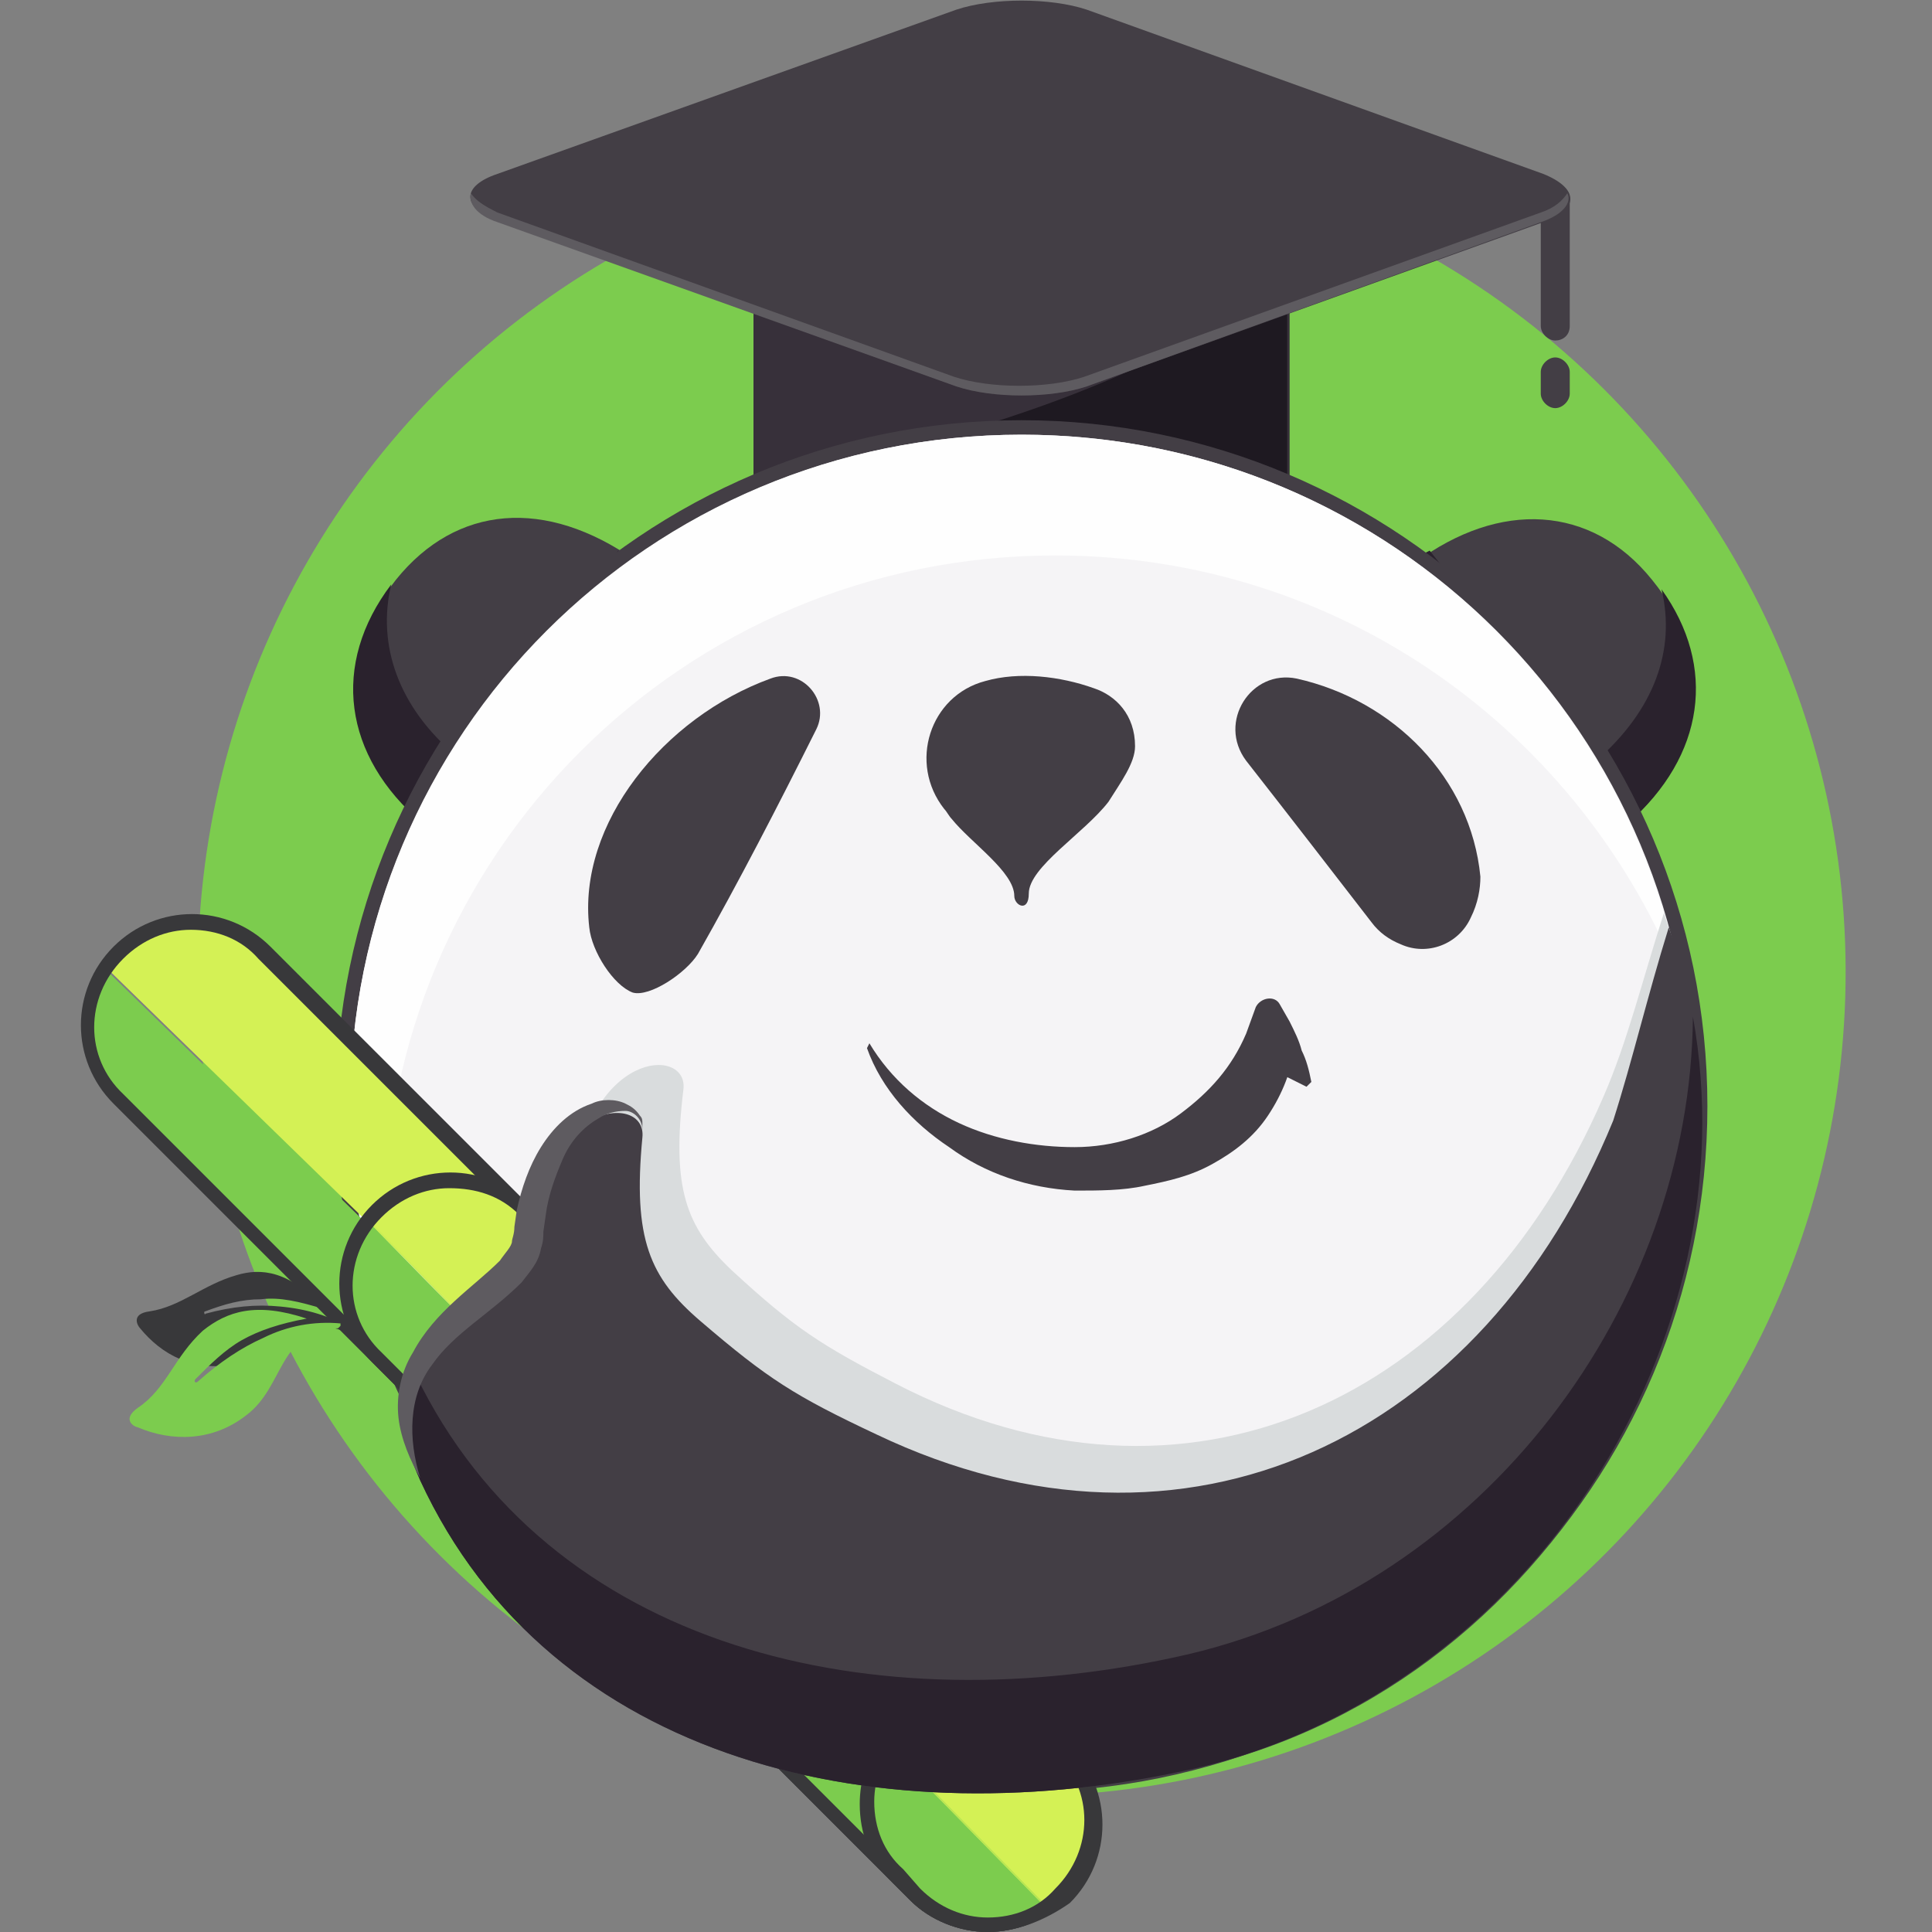 <?xml version="1.0" encoding="utf-8"?>
<!-- Generator: Adobe Illustrator 23.1.0, SVG Export Plug-In . SVG Version: 6.00 Build 0)  -->
<svg version="1.1" id="图层_1" xmlns="http://www.w3.org/2000/svg" xmlns:xlink="http://www.w3.org/1999/xlink" x="0px" y="0px"
	 viewBox="0 0 80 80" style="enable-background:new 0 0 80 80;" xml:space="preserve">
<rect x="0" y="0" width="80" height="80" fill="#808080" stroke="none"/>
<style type="text/css">
	.st0{fill:#7CCC4E;}
	.st1{fill:#433E45;}
	.st2{fill:#37303A;}
	.st3{fill:#1E1921;}
	.st4{fill:#2A222D;}
	.st5{fill:#5E5B60;}
	.st6{fill:#F5F4F6;}
	.st7{fill:#FEFEFE;}
	.st8{clip-path:url(#SVGID_2_);fill:#7CCC4E;}
	.st9{clip-path:url(#SVGID_2_);fill:#7DCC4E;}
	.st10{clip-path:url(#SVGID_2_);fill:#7ECD4E;}
	.st11{clip-path:url(#SVGID_2_);fill:#7FCD4E;}
	.st12{clip-path:url(#SVGID_2_);fill:#80CE4E;}
	.st13{clip-path:url(#SVGID_2_);fill:#81CE4E;}
	.st14{clip-path:url(#SVGID_2_);fill:#82CF4E;}
	.st15{clip-path:url(#SVGID_2_);fill:#83CF4F;}
	.st16{clip-path:url(#SVGID_2_);fill:#84CF4F;}
	.st17{clip-path:url(#SVGID_2_);fill:#85D04F;}
	.st18{clip-path:url(#SVGID_2_);fill:#86D04F;}
	.st19{clip-path:url(#SVGID_2_);fill:#87D14F;}
	.st20{clip-path:url(#SVGID_2_);fill:#88D14F;}
	.st21{clip-path:url(#SVGID_2_);fill:#89D24F;}
	.st22{clip-path:url(#SVGID_2_);fill:#8AD24F;}
	.st23{clip-path:url(#SVGID_2_);fill:#8BD24F;}
	.st24{clip-path:url(#SVGID_2_);fill:#8CD34F;}
	.st25{clip-path:url(#SVGID_2_);fill:#8DD34F;}
	.st26{clip-path:url(#SVGID_2_);fill:#8ED44F;}
	.st27{clip-path:url(#SVGID_2_);fill:#8FD450;}
	.st28{clip-path:url(#SVGID_2_);fill:#90D550;}
	.st29{clip-path:url(#SVGID_2_);fill:#91D550;}
	.st30{clip-path:url(#SVGID_2_);fill:#92D550;}
	.st31{clip-path:url(#SVGID_2_);fill:#93D650;}
	.st32{clip-path:url(#SVGID_2_);fill:#94D650;}
	.st33{clip-path:url(#SVGID_2_);fill:#95D750;}
	.st34{clip-path:url(#SVGID_2_);fill:#96D750;}
	.st35{clip-path:url(#SVGID_2_);fill:#97D750;}
	.st36{clip-path:url(#SVGID_2_);fill:#98D850;}
	.st37{clip-path:url(#SVGID_2_);fill:#99D850;}
	.st38{clip-path:url(#SVGID_2_);fill:#9AD950;}
	.st39{clip-path:url(#SVGID_2_);fill:#9BD950;}
	.st40{clip-path:url(#SVGID_2_);fill:#9CDA51;}
	.st41{clip-path:url(#SVGID_2_);fill:#9DDA51;}
	.st42{clip-path:url(#SVGID_2_);fill:#9EDA51;}
	.st43{clip-path:url(#SVGID_2_);fill:#9FDB51;}
	.st44{clip-path:url(#SVGID_2_);fill:#A0DB51;}
	.st45{clip-path:url(#SVGID_2_);fill:#A1DC51;}
	.st46{clip-path:url(#SVGID_2_);fill:#A2DC51;}
	.st47{clip-path:url(#SVGID_2_);fill:#A3DD51;}
	.st48{clip-path:url(#SVGID_2_);fill:#A4DD51;}
	.st49{clip-path:url(#SVGID_2_);fill:#A5DD51;}
	.st50{clip-path:url(#SVGID_2_);fill:#A6DE51;}
	.st51{clip-path:url(#SVGID_2_);fill:#A7DE51;}
	.st52{clip-path:url(#SVGID_2_);fill:#A9DF52;}
	.st53{clip-path:url(#SVGID_2_);fill:#AADF52;}
	.st54{clip-path:url(#SVGID_2_);fill:#ABE052;}
	.st55{clip-path:url(#SVGID_2_);fill:#ACE052;}
	.st56{clip-path:url(#SVGID_2_);fill:#ADE052;}
	.st57{clip-path:url(#SVGID_2_);fill:#AEE152;}
	.st58{clip-path:url(#SVGID_2_);fill:#AFE152;}
	.st59{clip-path:url(#SVGID_2_);fill:#B0E252;}
	.st60{clip-path:url(#SVGID_2_);fill:#B1E252;}
	.st61{clip-path:url(#SVGID_2_);fill:#B2E352;}
	.st62{clip-path:url(#SVGID_2_);fill:#B3E352;}
	.st63{clip-path:url(#SVGID_2_);fill:#B4E352;}
	.st64{clip-path:url(#SVGID_2_);fill:#B5E453;}
	.st65{clip-path:url(#SVGID_2_);fill:#B6E453;}
	.st66{clip-path:url(#SVGID_2_);fill:#B7E553;}
	.st67{clip-path:url(#SVGID_2_);fill:#B8E553;}
	.st68{clip-path:url(#SVGID_2_);fill:#B9E653;}
	.st69{clip-path:url(#SVGID_2_);fill:#BAE653;}
	.st70{clip-path:url(#SVGID_2_);fill:#BBE653;}
	.st71{clip-path:url(#SVGID_2_);fill:#BCE753;}
	.st72{clip-path:url(#SVGID_2_);fill:#BDE753;}
	.st73{clip-path:url(#SVGID_2_);fill:#BEE853;}
	.st74{clip-path:url(#SVGID_2_);fill:#BFE853;}
	.st75{clip-path:url(#SVGID_2_);fill:#C0E853;}
	.st76{clip-path:url(#SVGID_2_);fill:#C1E953;}
	.st77{clip-path:url(#SVGID_2_);fill:#C2E954;}
	.st78{clip-path:url(#SVGID_2_);fill:#C3EA54;}
	.st79{clip-path:url(#SVGID_2_);fill:#C4EA54;}
	.st80{clip-path:url(#SVGID_2_);fill:#C5EB54;}
	.st81{clip-path:url(#SVGID_2_);fill:#C6EB54;}
	.st82{clip-path:url(#SVGID_2_);fill:#C7EB54;}
	.st83{clip-path:url(#SVGID_2_);fill:#C8EC54;}
	.st84{clip-path:url(#SVGID_2_);fill:#C9EC54;}
	.st85{clip-path:url(#SVGID_2_);fill:#CAED54;}
	.st86{clip-path:url(#SVGID_2_);fill:#CBED54;}
	.st87{clip-path:url(#SVGID_2_);fill:#CCEE54;}
	.st88{clip-path:url(#SVGID_2_);fill:#CDEE54;}
	.st89{clip-path:url(#SVGID_2_);fill:#CEEE55;}
	.st90{clip-path:url(#SVGID_2_);fill:#CFEF55;}
	.st91{clip-path:url(#SVGID_2_);fill:#D0EF55;}
	.st92{clip-path:url(#SVGID_2_);fill:#D1F055;}
	.st93{clip-path:url(#SVGID_2_);fill:#D2F055;}
	.st94{clip-path:url(#SVGID_2_);fill:#D3F155;}
	.st95{clip-path:url(#SVGID_2_);fill:#D4F155;}
	.st96{fill:#38383A;}
	.st97{clip-path:url(#SVGID_4_);fill:#7CCC4E;}
	.st98{clip-path:url(#SVGID_4_);fill:#7DCC4E;}
	.st99{clip-path:url(#SVGID_4_);fill:#7ECD4E;}
	.st100{clip-path:url(#SVGID_4_);fill:#7FCD4E;}
	.st101{clip-path:url(#SVGID_4_);fill:#80CE4E;}
	.st102{clip-path:url(#SVGID_4_);fill:#81CE4E;}
	.st103{clip-path:url(#SVGID_4_);fill:#82CF4E;}
	.st104{clip-path:url(#SVGID_4_);fill:#83CF4F;}
	.st105{clip-path:url(#SVGID_4_);fill:#84CF4F;}
	.st106{clip-path:url(#SVGID_4_);fill:#85D04F;}
	.st107{clip-path:url(#SVGID_4_);fill:#86D04F;}
	.st108{clip-path:url(#SVGID_4_);fill:#87D14F;}
	.st109{clip-path:url(#SVGID_4_);fill:#88D14F;}
	.st110{clip-path:url(#SVGID_4_);fill:#89D24F;}
	.st111{clip-path:url(#SVGID_4_);fill:#8AD24F;}
	.st112{clip-path:url(#SVGID_4_);fill:#8BD24F;}
	.st113{clip-path:url(#SVGID_4_);fill:#8CD34F;}
	.st114{clip-path:url(#SVGID_4_);fill:#8DD34F;}
	.st115{clip-path:url(#SVGID_4_);fill:#8ED44F;}
	.st116{clip-path:url(#SVGID_4_);fill:#8FD450;}
	.st117{clip-path:url(#SVGID_4_);fill:#90D550;}
	.st118{clip-path:url(#SVGID_4_);fill:#91D550;}
	.st119{clip-path:url(#SVGID_4_);fill:#92D550;}
	.st120{clip-path:url(#SVGID_4_);fill:#93D650;}
	.st121{clip-path:url(#SVGID_4_);fill:#94D650;}
	.st122{clip-path:url(#SVGID_4_);fill:#95D750;}
	.st123{clip-path:url(#SVGID_4_);fill:#96D750;}
	.st124{clip-path:url(#SVGID_4_);fill:#97D750;}
	.st125{clip-path:url(#SVGID_4_);fill:#98D850;}
	.st126{clip-path:url(#SVGID_4_);fill:#99D850;}
	.st127{clip-path:url(#SVGID_4_);fill:#9AD950;}
	.st128{clip-path:url(#SVGID_4_);fill:#9BD950;}
	.st129{clip-path:url(#SVGID_4_);fill:#9CDA51;}
	.st130{clip-path:url(#SVGID_4_);fill:#9DDA51;}
	.st131{clip-path:url(#SVGID_4_);fill:#9EDA51;}
	.st132{clip-path:url(#SVGID_4_);fill:#9FDB51;}
	.st133{clip-path:url(#SVGID_4_);fill:#A0DB51;}
	.st134{clip-path:url(#SVGID_4_);fill:#A1DC51;}
	.st135{clip-path:url(#SVGID_4_);fill:#A2DC51;}
	.st136{clip-path:url(#SVGID_4_);fill:#A3DD51;}
	.st137{clip-path:url(#SVGID_4_);fill:#A4DD51;}
	.st138{clip-path:url(#SVGID_4_);fill:#A5DD51;}
	.st139{clip-path:url(#SVGID_4_);fill:#A6DE51;}
	.st140{clip-path:url(#SVGID_4_);fill:#A7DE51;}
	.st141{clip-path:url(#SVGID_4_);fill:#A9DF52;}
	.st142{clip-path:url(#SVGID_4_);fill:#AADF52;}
	.st143{clip-path:url(#SVGID_4_);fill:#ABE052;}
	.st144{clip-path:url(#SVGID_4_);fill:#ACE052;}
	.st145{clip-path:url(#SVGID_4_);fill:#ADE052;}
	.st146{clip-path:url(#SVGID_4_);fill:#AEE152;}
	.st147{clip-path:url(#SVGID_4_);fill:#AFE152;}
	.st148{clip-path:url(#SVGID_4_);fill:#B0E252;}
	.st149{clip-path:url(#SVGID_4_);fill:#B1E252;}
	.st150{clip-path:url(#SVGID_4_);fill:#B2E352;}
	.st151{clip-path:url(#SVGID_4_);fill:#B3E352;}
	.st152{clip-path:url(#SVGID_4_);fill:#B4E352;}
	.st153{clip-path:url(#SVGID_4_);fill:#B5E453;}
	.st154{clip-path:url(#SVGID_4_);fill:#B6E453;}
	.st155{clip-path:url(#SVGID_4_);fill:#B7E553;}
	.st156{clip-path:url(#SVGID_4_);fill:#B8E553;}
	.st157{clip-path:url(#SVGID_4_);fill:#B9E653;}
	.st158{clip-path:url(#SVGID_4_);fill:#BAE653;}
	.st159{clip-path:url(#SVGID_4_);fill:#BBE653;}
	.st160{clip-path:url(#SVGID_4_);fill:#BCE753;}
	.st161{clip-path:url(#SVGID_4_);fill:#BDE753;}
	.st162{clip-path:url(#SVGID_4_);fill:#BEE853;}
	.st163{clip-path:url(#SVGID_4_);fill:#BFE853;}
	.st164{clip-path:url(#SVGID_4_);fill:#C0E853;}
	.st165{clip-path:url(#SVGID_4_);fill:#C1E953;}
	.st166{clip-path:url(#SVGID_4_);fill:#C2E954;}
	.st167{clip-path:url(#SVGID_4_);fill:#C3EA54;}
	.st168{clip-path:url(#SVGID_4_);fill:#C4EA54;}
	.st169{clip-path:url(#SVGID_4_);fill:#C5EB54;}
	.st170{clip-path:url(#SVGID_4_);fill:#C6EB54;}
	.st171{clip-path:url(#SVGID_4_);fill:#C7EB54;}
	.st172{clip-path:url(#SVGID_4_);fill:#C8EC54;}
	.st173{clip-path:url(#SVGID_4_);fill:#C9EC54;}
	.st174{clip-path:url(#SVGID_4_);fill:#CAED54;}
	.st175{clip-path:url(#SVGID_4_);fill:#CBED54;}
	.st176{clip-path:url(#SVGID_4_);fill:#CCEE54;}
	.st177{clip-path:url(#SVGID_4_);fill:#CDEE54;}
	.st178{clip-path:url(#SVGID_4_);fill:#CEEE55;}
	.st179{clip-path:url(#SVGID_4_);fill:#CFEF55;}
	.st180{clip-path:url(#SVGID_4_);fill:#D0EF55;}
	.st181{clip-path:url(#SVGID_4_);fill:#D1F055;}
	.st182{clip-path:url(#SVGID_4_);fill:#D2F055;}
	.st183{clip-path:url(#SVGID_4_);fill:#D3F155;}
	.st184{clip-path:url(#SVGID_4_);fill:#D4F155;}
	.st185{clip-path:url(#SVGID_6_);fill:#7CCC4E;}
	.st186{clip-path:url(#SVGID_6_);fill:#7DCC4E;}
	.st187{clip-path:url(#SVGID_6_);fill:#7ECD4E;}
	.st188{clip-path:url(#SVGID_6_);fill:#7FCD4E;}
	.st189{clip-path:url(#SVGID_6_);fill:#80CE4E;}
	.st190{clip-path:url(#SVGID_6_);fill:#81CE4E;}
	.st191{clip-path:url(#SVGID_6_);fill:#82CF4E;}
	.st192{clip-path:url(#SVGID_6_);fill:#83CF4F;}
	.st193{clip-path:url(#SVGID_6_);fill:#84CF4F;}
	.st194{clip-path:url(#SVGID_6_);fill:#85D04F;}
	.st195{clip-path:url(#SVGID_6_);fill:#86D04F;}
	.st196{clip-path:url(#SVGID_6_);fill:#87D14F;}
	.st197{clip-path:url(#SVGID_6_);fill:#88D14F;}
	.st198{clip-path:url(#SVGID_6_);fill:#89D24F;}
	.st199{clip-path:url(#SVGID_6_);fill:#8AD24F;}
	.st200{clip-path:url(#SVGID_6_);fill:#8BD24F;}
	.st201{clip-path:url(#SVGID_6_);fill:#8CD34F;}
	.st202{clip-path:url(#SVGID_6_);fill:#8DD34F;}
	.st203{clip-path:url(#SVGID_6_);fill:#8ED44F;}
	.st204{clip-path:url(#SVGID_6_);fill:#8FD450;}
	.st205{clip-path:url(#SVGID_6_);fill:#90D550;}
	.st206{clip-path:url(#SVGID_6_);fill:#91D550;}
	.st207{clip-path:url(#SVGID_6_);fill:#92D550;}
	.st208{clip-path:url(#SVGID_6_);fill:#93D650;}
	.st209{clip-path:url(#SVGID_6_);fill:#94D650;}
	.st210{clip-path:url(#SVGID_6_);fill:#95D750;}
	.st211{clip-path:url(#SVGID_6_);fill:#96D750;}
	.st212{clip-path:url(#SVGID_6_);fill:#97D750;}
	.st213{clip-path:url(#SVGID_6_);fill:#98D850;}
	.st214{clip-path:url(#SVGID_6_);fill:#99D850;}
	.st215{clip-path:url(#SVGID_6_);fill:#9AD950;}
	.st216{clip-path:url(#SVGID_6_);fill:#9BD950;}
	.st217{clip-path:url(#SVGID_6_);fill:#9CDA51;}
	.st218{clip-path:url(#SVGID_6_);fill:#9DDA51;}
	.st219{clip-path:url(#SVGID_6_);fill:#9EDA51;}
	.st220{clip-path:url(#SVGID_6_);fill:#9FDB51;}
	.st221{clip-path:url(#SVGID_6_);fill:#A0DB51;}
	.st222{clip-path:url(#SVGID_6_);fill:#A1DC51;}
	.st223{clip-path:url(#SVGID_6_);fill:#A2DC51;}
	.st224{clip-path:url(#SVGID_6_);fill:#A3DD51;}
	.st225{clip-path:url(#SVGID_6_);fill:#A4DD51;}
	.st226{clip-path:url(#SVGID_6_);fill:#A5DD51;}
	.st227{clip-path:url(#SVGID_6_);fill:#A6DE51;}
	.st228{clip-path:url(#SVGID_6_);fill:#A7DE51;}
	.st229{clip-path:url(#SVGID_6_);fill:#A9DF52;}
	.st230{clip-path:url(#SVGID_6_);fill:#AADF52;}
	.st231{clip-path:url(#SVGID_6_);fill:#ABE052;}
	.st232{clip-path:url(#SVGID_6_);fill:#ACE052;}
	.st233{clip-path:url(#SVGID_6_);fill:#ADE052;}
	.st234{clip-path:url(#SVGID_6_);fill:#AEE152;}
	.st235{clip-path:url(#SVGID_6_);fill:#AFE152;}
	.st236{clip-path:url(#SVGID_6_);fill:#B0E252;}
	.st237{clip-path:url(#SVGID_6_);fill:#B1E252;}
	.st238{clip-path:url(#SVGID_6_);fill:#B2E352;}
	.st239{clip-path:url(#SVGID_6_);fill:#B3E352;}
	.st240{clip-path:url(#SVGID_6_);fill:#B4E352;}
	.st241{clip-path:url(#SVGID_6_);fill:#B5E453;}
	.st242{clip-path:url(#SVGID_6_);fill:#B6E453;}
	.st243{clip-path:url(#SVGID_6_);fill:#B7E553;}
	.st244{clip-path:url(#SVGID_6_);fill:#B8E553;}
	.st245{clip-path:url(#SVGID_6_);fill:#B9E653;}
	.st246{clip-path:url(#SVGID_6_);fill:#BAE653;}
	.st247{clip-path:url(#SVGID_6_);fill:#BBE653;}
	.st248{clip-path:url(#SVGID_6_);fill:#BCE753;}
	.st249{clip-path:url(#SVGID_6_);fill:#BDE753;}
	.st250{clip-path:url(#SVGID_6_);fill:#BEE853;}
	.st251{clip-path:url(#SVGID_6_);fill:#BFE853;}
	.st252{clip-path:url(#SVGID_6_);fill:#C0E853;}
	.st253{clip-path:url(#SVGID_6_);fill:#C1E953;}
	.st254{clip-path:url(#SVGID_6_);fill:#C2E954;}
	.st255{clip-path:url(#SVGID_6_);fill:#C3EA54;}
	.st256{clip-path:url(#SVGID_6_);fill:#C4EA54;}
	.st257{clip-path:url(#SVGID_6_);fill:#C5EB54;}
	.st258{clip-path:url(#SVGID_6_);fill:#C6EB54;}
	.st259{clip-path:url(#SVGID_6_);fill:#C7EB54;}
	.st260{clip-path:url(#SVGID_6_);fill:#C8EC54;}
	.st261{clip-path:url(#SVGID_6_);fill:#C9EC54;}
	.st262{clip-path:url(#SVGID_6_);fill:#CAED54;}
	.st263{clip-path:url(#SVGID_6_);fill:#CBED54;}
	.st264{clip-path:url(#SVGID_6_);fill:#CCEE54;}
	.st265{clip-path:url(#SVGID_6_);fill:#CDEE54;}
	.st266{clip-path:url(#SVGID_6_);fill:#CEEE55;}
	.st267{clip-path:url(#SVGID_6_);fill:#CFEF55;}
	.st268{clip-path:url(#SVGID_6_);fill:#D0EF55;}
	.st269{clip-path:url(#SVGID_6_);fill:#D1F055;}
	.st270{clip-path:url(#SVGID_6_);fill:#D2F055;}
	.st271{clip-path:url(#SVGID_6_);fill:#D3F155;}
	.st272{clip-path:url(#SVGID_6_);fill:#D4F155;}
	.st273{fill:#D9DCDD;}
</style>
<g>
	<g>
		
			<ellipse transform="matrix(0.526 -0.851 0.851 0.526 -14.236 55.053)" class="st0" cx="42.3" cy="40.3" rx="34.1" ry="34.1"/>
	</g>
	<g>
		<path class="st1" d="M64.4,14.1L64.4,14.1c-0.3,0-0.6-0.3-0.6-0.6V8.2c0-0.3,0.3-0.6,0.6-0.6l0,0c0.3,0,0.6,0.3,0.6,0.6v5.3
			C65,13.9,64.7,14.1,64.4,14.1z"/>
	</g>
	<g>
		<path class="st1" d="M64.4,16.9L64.4,16.9c-0.3,0-0.6-0.3-0.6-0.6v-0.9c0-0.3,0.3-0.6,0.6-0.6l0,0c0.3,0,0.6,0.3,0.6,0.6v0.9
			C65,16.6,64.7,16.9,64.4,16.9z"/>
	</g>
	<g>
		<rect x="31.2" y="12.3" class="st2" width="22.2" height="11.2"/>
	</g>
	<g>
		<path class="st3" d="M36.4,18.8c-1.8,0.4-3.6,0.8-5.3,1v3.8h22.2V12.3h-1.1C48.8,14.8,43.1,17.2,36.4,18.8z"/>
	</g>
	<g>
		<path class="st1" d="M26.3,23.2c-2.9,3.6-5.8,7.3-8.7,10.9c-3.4-2.9-3.8-6.8-1.2-10.1C18.9,20.9,22.6,20.6,26.3,23.2z"/>
	</g>
	<g>
		<path class="st4" d="M18.9,31.3c-2.4-2-3.3-4.6-2.7-7.1c-2.5,3.3-2,7.1,1.3,9.9c2.9-3.6,5.8-7.3,8.7-10.9
			c-0.2-0.1-0.4-0.3-0.6-0.4C23.4,25.7,21.2,28.5,18.9,31.3z"/>
	</g>
	<g>
		<path class="st1" d="M67.3,34.2c-2.9-3.6-5.8-7.3-8.7-10.9c3.5-2.6,7.3-2.4,9.8,0.7C71.1,27.3,70.7,31.2,67.3,34.2z"/>
	</g>
	<g>
		<path class="st4" d="M68.8,24.4c0.6,2.5-0.3,5-2.7,7.1c-2.3-2.9-4.6-5.8-6.9-8.7c-0.2,0.1-0.4,0.2-0.5,0.4
			c2.9,3.6,5.8,7.3,8.7,10.9C70.6,31.3,71.1,27.6,68.8,24.4z"/>
	</g>
	<g>
		<path class="st1" d="M63.9,7.2L45,0.4c-1.5-0.5-3.9-0.5-5.4,0L20.6,7.2c-1.5,0.5-1.5,1.4,0,1.9L39.6,16c1.5,0.5,3.9,0.5,5.4,0
			l18.9-6.8C65.4,8.7,65.4,7.8,63.9,7.2L63.9,7.2L63.9,7.2z"/>
	</g>
	<g>
		<path class="st5" d="M20.6,8.8l18.9,6.8c1.5,0.5,3.9,0.5,5.4,0l18.9-6.8h0c0.6-0.2,0.9-0.5,1.1-0.8c0.2,0.4-0.2,0.9-1.1,1.2h0
			L45,16c-1.5,0.5-3.9,0.5-5.4,0L20.6,9.2c-0.9-0.3-1.2-0.8-1.1-1.2C19.7,8.3,20,8.5,20.6,8.8z"/>
	</g>
	<g>
		<g>
			<path class="st6" d="M42.3,73.9c-15.5,0-28.1-12.6-28.1-28.1c0-15.5,12.6-28.1,28.1-28.1c15.5,0,28.1,12.6,28.1,28.1
				C70.4,61.3,57.7,73.9,42.3,73.9z"/>
		</g>
		<g>
			<g>
				<path class="st1" d="M42.3,18c15.4,0,27.8,12.4,27.8,27.8S57.6,73.6,42.3,73.6S14.5,61.1,14.5,45.8S26.9,18,42.3,18 M42.3,17.4
					c-15.7,0-28.4,12.7-28.4,28.4c0,15.7,12.7,28.4,28.4,28.4c15.7,0,28.4-12.7,28.4-28.4C70.7,30.1,57.9,17.4,42.3,17.4L42.3,17.4z
					"/>
			</g>
		</g>
	</g>
	<g>
		<path class="st7" d="M15.9,50.8C15.9,35.4,28.3,23,43.7,23c11.8,0,21.8,7.3,25.9,17.7C67.2,27.7,55.9,18,42.3,18
			c-15.4,0-27.8,12.4-27.8,27.8c0,3.6,0.7,7,1.9,10.1C16.1,54.2,15.9,52.5,15.9,50.8z"/>
	</g>
	<g>
		<path class="st1" d="M42,37.1c0-1-1.8-2.2-2.6-3.2c-0.1-0.1-0.2-0.3-0.3-0.4c-1.5-1.9-0.6-4.7,1.7-5.3l0,0
			c1.4-0.4,3.1-0.2,4.5,0.3c0.9,0.3,1.7,1.1,1.7,2.4c0,0.7-0.6,1.5-1.1,2.3c-1,1.3-3.3,2.7-3.3,3.8C42.6,37.8,42,37.5,42,37.1z"/>
	</g>
	<g>
		<path class="st1" d="M31.9,28.1c1.3-0.5,2.5,0.9,1.9,2.1c-1.6,3.2-3.2,6.3-4.9,9.3c-0.5,0.8-2,1.8-2.7,1.6
			c-0.8-0.3-1.7-1.7-1.8-2.7C23.9,34.1,27.5,29.7,31.9,28.1z"/>
	</g>
	<g>
		<path class="st1" d="M51.6,31.5c-1.2-1.6,0.2-3.8,2.1-3.4c4,0.9,7.2,4.1,7.6,8.2c0,0.5-0.1,1.1-0.4,1.7c-0.5,1.1-1.8,1.6-2.9,1.1
			c-0.5-0.2-0.9-0.5-1.2-0.9C55.1,36,53.4,33.8,51.6,31.5z"/>
	</g>
	<g>
		<path class="st1" d="M36,43.2c0.9,1.5,2.2,2.6,3.7,3.3c1.5,0.7,3.2,1,4.8,1c1.6,0,3.2-0.5,4.4-1.4c1.2-0.9,2.1-1.9,2.7-3.3
			l0.4-1.1c0.2-0.4,0.8-0.5,1-0.1l0.4,0.7c0.2,0.4,0.4,0.8,0.5,1.2c0.2,0.4,0.3,0.8,0.4,1.3l-0.2,0.2c-0.4-0.2-0.8-0.4-1.2-0.6
			c-0.4-0.2-0.7-0.5-1.1-0.7l1.8-0.4c-0.1,1-0.5,2-1.1,2.9c-0.6,0.9-1.4,1.5-2.3,2c-0.9,0.5-1.8,0.7-2.8,0.9
			c-0.9,0.2-1.9,0.2-2.9,0.2c-1.9-0.1-3.7-0.7-5.2-1.8c-1.5-1-2.8-2.4-3.4-4.1L36,43.2z"/>
	</g>
	<g>
		<g>
			<defs>
				<path id="SVGID_1_" d="M37.9,78.4l-33-33c-1.7-1.7-1.7-4.4,0-6.1v0c1.7-1.7,4.4-1.7,6.1,0l33,33c1.7,1.7,1.7,4.4,0,6.1h0
					C42.3,80.1,39.5,80.1,37.9,78.4z"/>
			</defs>
			<clipPath id="SVGID_2_">
				<use xlink:href="#SVGID_1_"  style="overflow:visible;"/>
			</clipPath>
			<polygon class="st8" points="3.2,39 45.3,80 45.1,80.1 3.2,80.1 			"/>
			
				<rect x="24.3" y="30.1" transform="matrix(0.697 -0.717 0.717 0.697 -35.296 35.403)" class="st8" width="0" height="58.7"/>
			
				<rect x="24.3" y="30.1" transform="matrix(0.697 -0.717 0.717 0.697 -35.295 35.403)" class="st9" width="0" height="58.7"/>
			
				<rect x="24.3" y="30.1" transform="matrix(0.697 -0.717 0.717 0.697 -35.294 35.403)" class="st10" width="0" height="58.7"/>
			
				<rect x="24.3" y="30.1" transform="matrix(0.697 -0.717 0.717 0.697 -35.294 35.403)" class="st11" width="0" height="58.7"/>
			
				<rect x="24.3" y="30.1" transform="matrix(0.697 -0.717 0.717 0.697 -35.293 35.403)" class="st12" width="0" height="58.7"/>
			
				<rect x="24.3" y="30.1" transform="matrix(0.697 -0.717 0.717 0.697 -35.293 35.403)" class="st13" width="0" height="58.7"/>
			
				<rect x="24.3" y="30.1" transform="matrix(0.697 -0.717 0.717 0.697 -35.292 35.403)" class="st14" width="0" height="58.7"/>
			
				<rect x="24.3" y="30.1" transform="matrix(0.697 -0.717 0.717 0.697 -35.291 35.403)" class="st15" width="0" height="58.7"/>
			
				<rect x="24.3" y="30.1" transform="matrix(0.697 -0.717 0.717 0.697 -35.291 35.403)" class="st16" width="0" height="58.7"/>
			
				<rect x="24.3" y="30.1" transform="matrix(0.697 -0.717 0.717 0.697 -35.29 35.403)" class="st17" width="0" height="58.7"/>
			
				<rect x="24.3" y="30.1" transform="matrix(0.697 -0.717 0.717 0.697 -35.29 35.403)" class="st18" width="0" height="58.7"/>
			
				<rect x="24.3" y="30.1" transform="matrix(0.697 -0.717 0.717 0.697 -35.289 35.403)" class="st19" width="0" height="58.7"/>
			
				<rect x="24.3" y="30.1" transform="matrix(0.697 -0.717 0.717 0.697 -35.289 35.403)" class="st20" width="0" height="58.7"/>
			
				<rect x="24.3" y="30.1" transform="matrix(0.697 -0.717 0.717 0.697 -35.288 35.403)" class="st21" width="0" height="58.7"/>
			
				<rect x="24.3" y="30.1" transform="matrix(0.697 -0.717 0.717 0.697 -35.287 35.403)" class="st22" width="0" height="58.7"/>
			
				<rect x="24.3" y="30.1" transform="matrix(0.697 -0.717 0.717 0.697 -35.287 35.403)" class="st23" width="0" height="58.7"/>
			
				<rect x="24.3" y="30.1" transform="matrix(0.697 -0.717 0.717 0.697 -35.286 35.403)" class="st24" width="0" height="58.7"/>
			
				<rect x="24.3" y="30.1" transform="matrix(0.697 -0.717 0.717 0.697 -35.286 35.402)" class="st25" width="0" height="58.7"/>
			
				<rect x="24.3" y="30.1" transform="matrix(0.697 -0.717 0.717 0.697 -35.285 35.402)" class="st26" width="0" height="58.7"/>
			
				<rect x="24.3" y="30.1" transform="matrix(0.697 -0.717 0.717 0.697 -35.285 35.402)" class="st27" width="0" height="58.7"/>
			
				<rect x="24.3" y="30.1" transform="matrix(0.697 -0.717 0.717 0.697 -35.284 35.402)" class="st28" width="0" height="58.7"/>
			
				<rect x="24.3" y="30.1" transform="matrix(0.697 -0.717 0.717 0.697 -35.283 35.402)" class="st29" width="0" height="58.7"/>
			
				<rect x="24.3" y="30.1" transform="matrix(0.697 -0.717 0.717 0.697 -35.283 35.402)" class="st30" width="0" height="58.7"/>
			
				<rect x="24.3" y="30.1" transform="matrix(0.697 -0.717 0.717 0.697 -35.282 35.402)" class="st31" width="0" height="58.7"/>
			
				<rect x="24.3" y="30.1" transform="matrix(0.697 -0.717 0.717 0.697 -35.282 35.402)" class="st32" width="0" height="58.7"/>
			
				<rect x="24.3" y="30.1" transform="matrix(0.697 -0.717 0.717 0.697 -35.281 35.402)" class="st33" width="0" height="58.7"/>
			
				<rect x="24.3" y="30.1" transform="matrix(0.697 -0.717 0.717 0.697 -35.28 35.402)" class="st34" width="0" height="58.7"/>
			
				<rect x="24.3" y="30.1" transform="matrix(0.697 -0.717 0.717 0.697 -35.28 35.402)" class="st35" width="0" height="58.7"/>
			
				<rect x="24.3" y="30.1" transform="matrix(0.697 -0.717 0.717 0.697 -35.279 35.402)" class="st36" width="0" height="58.7"/>
			
				<rect x="24.3" y="30.1" transform="matrix(0.697 -0.717 0.717 0.697 -35.279 35.402)" class="st37" width="0" height="58.7"/>
			
				<rect x="24.3" y="30.1" transform="matrix(0.697 -0.717 0.717 0.697 -35.278 35.402)" class="st38" width="0" height="58.7"/>
			
				<rect x="24.3" y="30.1" transform="matrix(0.697 -0.717 0.717 0.697 -35.278 35.402)" class="st39" width="0" height="58.7"/>
			
				<rect x="24.3" y="30.1" transform="matrix(0.697 -0.717 0.717 0.697 -35.277 35.402)" class="st40" width="0" height="58.7"/>
			
				<rect x="24.3" y="30.1" transform="matrix(0.697 -0.717 0.717 0.697 -35.276 35.402)" class="st41" width="0" height="58.7"/>
			
				<rect x="24.3" y="30.1" transform="matrix(0.697 -0.717 0.717 0.697 -35.276 35.402)" class="st42" width="0" height="58.7"/>
			
				<rect x="24.3" y="30.1" transform="matrix(0.697 -0.717 0.717 0.697 -35.275 35.402)" class="st43" width="0" height="58.7"/>
			
				<rect x="24.3" y="30.1" transform="matrix(0.697 -0.717 0.717 0.697 -35.275 35.401)" class="st44" width="0" height="58.7"/>
			
				<rect x="24.3" y="30.1" transform="matrix(0.697 -0.717 0.717 0.697 -35.274 35.401)" class="st45" width="0" height="58.7"/>
			
				<rect x="24.3" y="30.1" transform="matrix(0.697 -0.717 0.717 0.697 -35.273 35.401)" class="st46" width="0" height="58.7"/>
			
				<rect x="24.3" y="30.1" transform="matrix(0.697 -0.717 0.717 0.697 -35.273 35.401)" class="st47" width="0" height="58.7"/>
			
				<rect x="24.3" y="30.1" transform="matrix(0.697 -0.717 0.717 0.697 -35.272 35.401)" class="st48" width="0" height="58.7"/>
			
				<rect x="24.3" y="30.1" transform="matrix(0.697 -0.717 0.717 0.697 -35.272 35.401)" class="st49" width="0" height="58.7"/>
			
				<rect x="24.3" y="30.1" transform="matrix(0.697 -0.717 0.717 0.697 -35.271 35.401)" class="st50" width="0" height="58.7"/>
			
				<rect x="24.3" y="30.1" transform="matrix(0.697 -0.717 0.717 0.697 -35.27 35.401)" class="st51" width="0" height="58.7"/>
			
				<rect x="24.3" y="30.1" transform="matrix(0.697 -0.717 0.717 0.697 -35.27 35.401)" class="st52" width="0" height="58.7"/>
			
				<rect x="24.3" y="30.1" transform="matrix(0.697 -0.717 0.717 0.697 -35.269 35.401)" class="st53" width="0" height="58.7"/>
			
				<rect x="24.3" y="30.1" transform="matrix(0.697 -0.717 0.717 0.697 -35.269 35.401)" class="st54" width="0" height="58.7"/>
			
				<rect x="24.3" y="30.1" transform="matrix(0.697 -0.717 0.717 0.697 -35.268 35.401)" class="st55" width="0" height="58.7"/>
			
				<rect x="24.3" y="30.1" transform="matrix(0.697 -0.717 0.717 0.697 -35.268 35.401)" class="st56" width="0" height="58.7"/>
			
				<rect x="24.3" y="30.1" transform="matrix(0.697 -0.717 0.717 0.697 -35.267 35.401)" class="st57" width="0" height="58.7"/>
			
				<rect x="24.3" y="30.1" transform="matrix(0.697 -0.717 0.717 0.697 -35.266 35.401)" class="st58" width="0" height="58.7"/>
			
				<rect x="24.3" y="30.1" transform="matrix(0.697 -0.717 0.717 0.697 -35.266 35.401)" class="st59" width="0" height="58.7"/>
			
				<rect x="24.3" y="30.1" transform="matrix(0.697 -0.717 0.717 0.697 -35.265 35.401)" class="st60" width="0" height="58.7"/>
			
				<rect x="24.3" y="30.1" transform="matrix(0.697 -0.717 0.717 0.697 -35.265 35.401)" class="st61" width="0" height="58.7"/>
			
				<rect x="24.3" y="30.1" transform="matrix(0.697 -0.717 0.717 0.697 -35.264 35.401)" class="st62" width="0" height="58.7"/>
			
				<rect x="24.3" y="30.1" transform="matrix(0.697 -0.717 0.717 0.697 -35.264 35.401)" class="st63" width="0" height="58.7"/>
			
				<rect x="24.3" y="30.1" transform="matrix(0.697 -0.717 0.717 0.697 -35.263 35.401)" class="st64" width="0" height="58.7"/>
			
				<rect x="24.3" y="30.1" transform="matrix(0.697 -0.717 0.717 0.697 -35.262 35.401)" class="st65" width="0" height="58.7"/>
			
				<rect x="24.3" y="30.1" transform="matrix(0.697 -0.717 0.717 0.697 -35.262 35.401)" class="st66" width="0" height="58.7"/>
			
				<rect x="24.3" y="30.1" transform="matrix(0.697 -0.717 0.717 0.697 -35.261 35.401)" class="st67" width="0" height="58.7"/>
			
				<rect x="24.3" y="30.1" transform="matrix(0.697 -0.717 0.717 0.697 -35.261 35.4)" class="st68" width="0" height="58.7"/>
			
				<rect x="24.3" y="30.1" transform="matrix(0.697 -0.717 0.717 0.697 -35.26 35.4)" class="st69" width="0" height="58.7"/>
			
				<rect x="24.3" y="30.1" transform="matrix(0.697 -0.717 0.717 0.697 -35.259 35.4)" class="st70" width="0" height="58.7"/>
			
				<rect x="24.3" y="30.1" transform="matrix(0.697 -0.717 0.717 0.697 -35.259 35.4)" class="st71" width="0" height="58.7"/>
			
				<rect x="24.3" y="30.1" transform="matrix(0.697 -0.717 0.717 0.697 -35.258 35.4)" class="st72" width="0" height="58.7"/>
			
				<rect x="24.3" y="30.1" transform="matrix(0.697 -0.717 0.717 0.697 -35.258 35.4)" class="st73" width="0" height="58.7"/>
			
				<rect x="24.3" y="30.1" transform="matrix(0.697 -0.717 0.717 0.697 -35.257 35.4)" class="st74" width="0" height="58.7"/>
			
				<rect x="24.3" y="30.1" transform="matrix(0.697 -0.717 0.717 0.697 -35.257 35.4)" class="st75" width="0" height="58.7"/>
			<rect x="24.3" y="30.1" transform="matrix(0.697 -0.717 0.717 0.697 -35.256 35.4)" class="st76" width="0" height="58.7"/>
			<rect x="24.3" y="30.1" transform="matrix(0.697 -0.717 0.717 0.697 -35.255 35.4)" class="st77" width="0" height="58.7"/>
			
				<rect x="24.3" y="30.1" transform="matrix(0.697 -0.717 0.717 0.697 -35.255 35.4)" class="st78" width="0" height="58.7"/>
			
				<rect x="24.3" y="30.1" transform="matrix(0.697 -0.717 0.717 0.697 -35.254 35.4)" class="st79" width="0" height="58.7"/>
			
				<rect x="24.3" y="30.1" transform="matrix(0.697 -0.717 0.717 0.697 -35.254 35.4)" class="st80" width="0" height="58.7"/>
			
				<rect x="24.3" y="30.1" transform="matrix(0.697 -0.717 0.717 0.697 -35.253 35.4)" class="st81" width="0" height="58.7"/>
			
				<rect x="24.3" y="30.1" transform="matrix(0.697 -0.717 0.717 0.697 -35.252 35.4)" class="st82" width="0" height="58.7"/>
			
				<rect x="24.3" y="30.1" transform="matrix(0.697 -0.717 0.717 0.697 -35.252 35.4)" class="st83" width="0" height="58.7"/>
			
				<rect x="24.3" y="30.1" transform="matrix(0.697 -0.717 0.717 0.697 -35.251 35.4)" class="st84" width="0" height="58.7"/>
			
				<rect x="24.3" y="30.1" transform="matrix(0.697 -0.717 0.717 0.697 -35.251 35.4)" class="st85" width="0" height="58.7"/>
			
				<rect x="24.3" y="30.1" transform="matrix(0.697 -0.717 0.717 0.697 -35.25 35.4)" class="st86" width="0" height="58.7"/>
			
				<rect x="24.3" y="30.1" transform="matrix(0.697 -0.717 0.717 0.697 -35.249 35.4)" class="st87" width="0" height="58.7"/>
			
				<rect x="24.3" y="30.1" transform="matrix(0.697 -0.717 0.717 0.697 -35.249 35.4)" class="st88" width="0" height="58.7"/>
			
				<rect x="24.3" y="30.1" transform="matrix(0.697 -0.717 0.717 0.697 -35.248 35.399)" class="st89" width="0" height="58.7"/>
			
				<rect x="24.3" y="30.1" transform="matrix(0.697 -0.717 0.717 0.697 -35.248 35.399)" class="st90" width="0" height="58.7"/>
			
				<rect x="24.3" y="30.1" transform="matrix(0.697 -0.717 0.717 0.697 -35.247 35.399)" class="st91" width="0" height="58.7"/>
			
				<rect x="24.3" y="30.1" transform="matrix(0.697 -0.717 0.717 0.697 -35.247 35.399)" class="st92" width="0" height="58.7"/>
			
				<rect x="24.3" y="30.1" transform="matrix(0.697 -0.717 0.717 0.697 -35.246 35.399)" class="st93" width="0" height="58.7"/>
			
				<rect x="24.3" y="30.1" transform="matrix(0.697 -0.717 0.717 0.697 -35.245 35.399)" class="st94" width="0" height="58.7"/>
			
				<rect x="24.3" y="30.1" transform="matrix(0.697 -0.717 0.717 0.697 -35.245 35.399)" class="st95" width="0" height="58.7"/>
			<polygon class="st95" points="3.2,38.2 3.7,37.7 45.6,37.7 45.6,79.6 45.3,79.9 3.2,38.9 			"/>
		</g>
		<path class="st96" d="M40.9,80c-1.2,0-2.4-0.5-3.2-1.3l-33-33c-1.8-1.8-1.8-4.7,0-6.5c1.8-1.8,4.7-1.8,6.5,0l33,33
			c1.8,1.8,1.8,4.7,0,6.5C43.3,79.5,42.1,80,40.9,80z M7.9,38.5c-1,0-2,0.4-2.8,1.2c-1.6,1.6-1.6,4.1,0,5.6l33,33
			c0.8,0.8,1.8,1.2,2.8,1.2c1.1,0,2.1-0.4,2.8-1.2c1.6-1.6,1.6-4.1,0-5.6l-33-33C10,38.9,9,38.5,7.9,38.5z"/>
	</g>
	<g>
		<g>
			<defs>
				<path id="SVGID_3_" d="M37.9,78.4L15.6,56.2c-1.7-1.7-1.7-4.4,0-6.1l0,0c1.7-1.7,4.4-1.7,6.1,0l22.3,22.3c1.7,1.7,1.7,4.4,0,6.1
					h0C42.3,80.1,39.5,80.1,37.9,78.4z"/>
			</defs>
			<clipPath id="SVGID_4_">
				<use xlink:href="#SVGID_3_"  style="overflow:visible;"/>
			</clipPath>
			<polygon class="st97" points="13.9,49.2 44.1,80.1 13.9,80.1 			"/>
			<polygon class="st97" points="13.9,49.2 44.1,80.1 44.1,80.1 13.9,49.2 			"/>
			<polygon class="st98" points="13.9,49.2 44.1,80.1 44.1,80.1 13.9,49.2 			"/>
			<polygon class="st99" points="13.9,49.2 44.1,80.1 44.1,80.1 13.9,49.2 			"/>
			<polygon class="st100" points="13.9,49.2 44.1,80.1 44.1,80.1 13.9,49.2 			"/>
			<polygon class="st101" points="13.9,49.2 44.1,80.1 44.1,80.1 13.9,49.2 			"/>
			<polygon class="st102" points="13.9,49.2 44.1,80.1 44.1,80.1 13.9,49.2 			"/>
			<polygon class="st103" points="13.9,49.2 44.1,80.1 44.1,80.1 13.9,49.2 			"/>
			<polygon class="st104" points="13.9,49.2 44.1,80.1 44.1,80.1 13.9,49.2 			"/>
			<polygon class="st105" points="13.9,49.2 44.1,80.1 44.1,80.1 13.9,49.2 			"/>
			<polygon class="st106" points="13.9,49.2 44.1,80.1 44.1,80.1 13.9,49.2 			"/>
			<polygon class="st107" points="13.9,49.2 44.1,80.1 44.1,80.1 13.9,49.2 			"/>
			<polygon class="st108" points="13.9,49.2 44.1,80.1 44.1,80.1 13.9,49.2 			"/>
			<polygon class="st109" points="13.9,49.2 44.1,80.1 44.1,80.1 13.9,49.2 			"/>
			<polygon class="st110" points="13.9,49.2 44.1,80.1 44.1,80.1 13.9,49.2 			"/>
			<polygon class="st111" points="13.9,49.2 44.1,80.1 44.1,80.1 13.9,49.2 			"/>
			<polygon class="st112" points="13.9,49.2 44.1,80.1 44.1,80.1 13.9,49.2 			"/>
			<polygon class="st113" points="13.9,49.2 44.1,80.1 44.1,80.1 13.9,49.2 			"/>
			<polygon class="st114" points="13.9,49.2 44.1,80.1 44.1,80.1 13.9,49.2 			"/>
			<polygon class="st115" points="13.9,49.2 44.1,80.1 44.1,80.1 13.9,49.2 			"/>
			<polygon class="st116" points="13.9,49.2 44.1,80.1 44.1,80.1 13.9,49.2 			"/>
			<polygon class="st117" points="13.9,49.2 44.1,80.1 44.1,80.1 13.9,49.2 			"/>
			<polygon class="st118" points="13.9,49.2 44.1,80.1 44.1,80.1 13.9,49.2 			"/>
			<polygon class="st119" points="13.9,49.2 44.1,80.1 44.1,80.1 13.9,49.2 			"/>
			<polygon class="st120" points="13.9,49.2 44.1,80.1 44.1,80.1 13.9,49.2 			"/>
			<polygon class="st121" points="13.9,49.2 44.1,80.1 44.1,80.1 13.9,49.2 			"/>
			<polygon class="st122" points="13.9,49.2 44.1,80.1 44.1,80.1 13.9,49.2 			"/>
			<polygon class="st123" points="13.9,49.2 44.1,80.1 44.1,80.1 13.9,49.2 			"/>
			<polygon class="st124" points="13.9,49.2 44.1,80.1 44.1,80.1 13.9,49.2 			"/>
			<polygon class="st125" points="13.9,49.2 44.2,80.1 44.1,80.1 13.9,49.2 			"/>
			<polygon class="st126" points="13.9,49.2 44.2,80.1 44.2,80.1 13.9,49.2 			"/>
			<polygon class="st127" points="13.9,49.2 44.2,80.1 44.2,80.1 13.9,49.2 			"/>
			<polygon class="st128" points="13.9,49.2 44.2,80.1 44.2,80.1 13.9,49.2 			"/>
			<polygon class="st129" points="13.9,49.2 44.2,80.1 44.2,80.1 13.9,49.2 			"/>
			<polygon class="st130" points="13.9,49.2 44.2,80.1 44.2,80.1 13.9,49.2 			"/>
			<polygon class="st131" points="13.9,49.2 44.2,80.1 44.2,80.1 13.9,49.2 			"/>
			<polygon class="st132" points="13.9,49.2 44.2,80.1 44.2,80.1 13.9,49.2 			"/>
			<polygon class="st133" points="13.9,49.2 44.2,80.1 44.2,80.1 13.9,49.2 			"/>
			<polygon class="st134" points="13.9,49.2 44.2,80.1 44.2,80.1 13.9,49.2 			"/>
			<polygon class="st135" points="13.9,49.2 44.2,80.1 44.2,80.1 13.9,49.2 			"/>
			<polygon class="st136" points="13.9,49.2 44.2,80.1 44.2,80.1 13.9,49.2 			"/>
			<polygon class="st137" points="13.9,49.2 44.2,80.1 44.2,80.1 13.9,49.2 			"/>
			<polygon class="st138" points="13.9,49.2 44.2,80.1 44.2,80.1 13.9,49.2 			"/>
			<polygon class="st139" points="13.9,49.2 44.2,80.1 44.2,80.1 13.9,49.2 			"/>
			<polygon class="st140" points="13.9,49.2 44.2,80.1 44.2,80.1 13.9,49.2 			"/>
			<polygon class="st141" points="13.9,49.2 44.2,80.1 44.2,80.1 13.9,49.2 			"/>
			<polygon class="st142" points="13.9,49.2 44.2,80.1 44.2,80.1 13.9,49.2 			"/>
			<polygon class="st143" points="13.9,49.2 44.2,80.1 44.2,80.1 13.9,49.2 			"/>
			<polygon class="st144" points="13.9,49.2 44.2,80.1 44.2,80.1 13.9,49.2 			"/>
			<polygon class="st145" points="13.9,49.2 44.2,80.1 44.2,80.1 13.9,49.2 			"/>
			<polygon class="st146" points="13.9,49.2 44.2,80.1 44.2,80.1 13.9,49.2 			"/>
			<polygon class="st147" points="13.9,49.2 44.2,80.1 44.2,80.1 13.9,49.2 			"/>
			<polygon class="st148" points="13.9,49.2 44.2,80.1 44.2,80.1 13.9,49.2 			"/>
			<polygon class="st149" points="13.9,49.2 44.2,80.1 44.2,80.1 13.9,49.2 			"/>
			<polygon class="st150" points="13.9,49.2 44.2,80.1 44.2,80.1 13.9,49.2 			"/>
			<polygon class="st151" points="13.9,49.2 44.2,80.1 44.2,80.1 13.9,49.2 			"/>
			<polygon class="st152" points="13.9,49.2 44.2,80.1 44.2,80.1 13.9,49.2 			"/>
			<polygon class="st153" points="13.9,49.2 44.2,80.1 44.2,80.1 13.9,49.2 			"/>
			<polygon class="st154" points="13.9,49.2 44.2,80.1 44.2,80.1 13.9,49.2 			"/>
			<polygon class="st155" points="13.9,49.2 44.2,80.1 44.2,80.1 13.9,49.2 			"/>
			<polygon class="st156" points="13.9,49.2 44.2,80.1 44.2,80.1 13.9,49.2 			"/>
			<polygon class="st157" points="13.9,49.2 44.2,80.1 44.2,80.1 13.9,49.2 			"/>
			<polygon class="st158" points="13.9,49.2 44.2,80.1 44.2,80.1 13.9,49.2 			"/>
			<polygon class="st159" points="13.9,49.2 44.2,80.1 44.2,80.1 13.9,49.2 			"/>
			<polygon class="st160" points="13.9,49.2 44.2,80.1 44.2,80.1 13.9,49.2 			"/>
			<polygon class="st161" points="13.9,49.2 44.2,80.1 44.2,80.1 13.9,49.2 			"/>
			<polygon class="st162" points="13.9,49.2 44.2,80.1 44.2,80.1 13.9,49.2 			"/>
			<polygon class="st163" points="13.9,49.2 44.2,80.1 44.2,80.1 13.9,49.2 			"/>
			<polygon class="st164" points="13.9,49.2 44.2,80.1 44.2,80.1 13.9,49.2 			"/>
			<polygon class="st165" points="13.9,49.2 44.2,80.1 44.2,80.1 13.9,49.2 			"/>
			<polygon class="st166" points="13.9,49.2 44.2,80.1 44.2,80.1 13.9,49.2 			"/>
			<polygon class="st167" points="13.9,49.2 44.2,80.1 44.2,80.1 13.9,49.2 			"/>
			<polygon class="st168" points="13.9,49.2 44.2,80.1 44.2,80.1 13.9,49.2 			"/>
			<polygon class="st169" points="13.9,49.2 44.2,80.1 44.2,80.1 13.9,49.2 			"/>
			<polygon class="st170" points="13.9,49.2 44.2,80.1 44.2,80.1 13.9,49.2 			"/>
			<polygon class="st171" points="13.9,49.2 44.2,80.1 44.2,80.1 13.9,49.2 			"/>
			<polygon class="st172" points="13.9,49.2 44.2,80.1 44.2,80.1 13.9,49.2 			"/>
			<polygon class="st173" points="13.9,49.2 44.2,80.1 44.2,80.1 13.9,49.2 			"/>
			<polygon class="st174" points="13.9,49.2 44.2,80.1 44.2,80.1 13.9,49.2 			"/>
			<polygon class="st175" points="13.9,49.2 44.2,80.1 44.2,80.1 13.9,49.2 			"/>
			<polygon class="st176" points="13.9,49.1 44.2,80.1 44.2,80.1 13.9,49.2 			"/>
			<polygon class="st177" points="13.9,49.1 44.2,80.1 44.2,80.1 13.9,49.1 			"/>
			<polygon class="st178" points="13.9,49.1 44.2,80.1 44.2,80.1 13.9,49.1 			"/>
			<polygon class="st179" points="13.9,49.1 44.2,80.1 44.2,80.1 13.9,49.1 			"/>
			<polygon class="st180" points="13.9,49.1 44.2,80.1 44.2,80.1 13.9,49.1 			"/>
			<polygon class="st181" points="13.9,49.1 44.2,80.1 44.2,80.1 13.9,49.1 			"/>
			<polygon class="st182" points="13.9,49.1 44.2,80.1 44.2,80.1 13.9,49.1 			"/>
			<polygon class="st183" points="13.9,49.1 44.2,80.1 44.2,80.1 13.9,49.1 			"/>
			<polygon class="st184" points="13.9,49.1 44.2,80.1 44.2,80.1 13.9,49.1 			"/>
			<polygon class="st184" points="13.9,48.9 14.4,48.4 45.6,48.4 45.6,79.6 45.1,80.1 44.2,80.1 13.9,49.1 			"/>
		</g>
		<path class="st96" d="M40.9,80c-1.2,0-2.4-0.5-3.2-1.3L15.4,56.4c-1.8-1.8-1.8-4.7,0-6.5c1.8-1.8,4.7-1.8,6.5,0l22.3,22.3
			c1.8,1.8,1.8,4.7,0,6.5C43.3,79.5,42.1,80,40.9,80z M18.6,49.2c-1,0-2,0.4-2.8,1.2c-1.6,1.6-1.6,4.1,0,5.6l22.3,22.3
			c0.8,0.8,1.8,1.2,2.8,1.2c1.1,0,2.1-0.4,2.8-1.2c1.6-1.6,1.6-4.1,0-5.6L21.5,50.3C20.7,49.5,19.7,49.2,18.6,49.2z"/>
	</g>
	<g>
		<g>
			<defs>
				<path id="SVGID_5_" d="M37.9,78.4l-0.8-0.8c-1.7-1.7-1.7-4.4,0-6.1h-6c1.7-1.7,10.4-1.7,12.1,0l0.8,0.8c1.7,1.7,1.7,4.4,0,6.1h0
					C42.3,80.1,39.5,80.1,37.9,78.4z"/>
			</defs>
			<clipPath id="SVGID_6_">
				<use xlink:href="#SVGID_5_"  style="overflow:visible;"/>
			</clipPath>
			<polygon class="st185" points="34.4,69.9 44.4,80.1 31.1,80.1 31.1,69.9 			"/>
			<polygon class="st185" points="34.4,69.9 44.4,80.1 44.4,80.1 34.4,69.9 			"/>
			<polygon class="st186" points="34.4,69.9 44.4,80.1 44.4,80.1 34.4,69.9 			"/>
			<polygon class="st187" points="34.4,69.9 44.4,80.1 44.4,80.1 34.4,69.9 			"/>
			<polygon class="st188" points="34.4,69.9 44.4,80.1 44.4,80.1 34.4,69.9 			"/>
			<polygon class="st189" points="34.4,69.9 44.4,80.1 44.4,80.1 34.4,69.9 			"/>
			<polygon class="st190" points="34.4,69.9 44.4,80.1 44.4,80.1 34.4,69.9 			"/>
			<polygon class="st191" points="34.4,69.9 44.4,80.1 44.4,80.1 34.4,69.9 			"/>
			<polygon class="st192" points="34.4,69.9 44.4,80.1 44.4,80.1 34.4,69.9 			"/>
			<polygon class="st193" points="34.4,69.9 44.4,80.1 44.4,80.1 34.4,69.9 			"/>
			<polygon class="st194" points="34.4,69.9 44.4,80.1 44.4,80.1 34.4,69.9 			"/>
			<polygon class="st195" points="34.4,69.9 44.4,80.1 44.4,80.1 34.4,69.9 			"/>
			<polygon class="st196" points="34.4,69.9 44.4,80.1 44.4,80.1 34.4,69.9 			"/>
			<polygon class="st197" points="34.4,69.9 44.4,80.1 44.4,80.1 34.4,69.9 			"/>
			<polygon class="st198" points="34.4,69.9 44.4,80.1 44.4,80.1 34.4,69.9 			"/>
			<polygon class="st199" points="34.4,69.9 44.4,80.1 44.4,80.1 34.4,69.9 			"/>
			<polygon class="st200" points="34.4,69.9 44.4,80.1 44.4,80.1 34.4,69.9 			"/>
			<polygon class="st201" points="34.4,69.9 44.4,80.1 44.4,80.1 34.4,69.9 			"/>
			<polygon class="st202" points="34.4,69.9 44.4,80.1 44.4,80.1 34.4,69.9 			"/>
			<polygon class="st203" points="34.4,69.9 44.4,80.1 44.4,80.1 34.4,69.9 			"/>
			<polygon class="st204" points="34.4,69.9 44.4,80.1 44.4,80.1 34.4,69.9 			"/>
			<polygon class="st205" points="34.4,69.9 44.4,80.1 44.4,80.1 34.4,69.9 			"/>
			<polygon class="st206" points="34.4,69.9 44.4,80.1 44.4,80.1 34.4,69.9 			"/>
			<polygon class="st207" points="34.4,69.9 44.4,80.1 44.4,80.1 34.4,69.9 			"/>
			<polygon class="st208" points="34.4,69.9 44.4,80.1 44.4,80.1 34.4,69.9 			"/>
			<polygon class="st209" points="34.4,69.9 44.4,80.1 44.4,80.1 34.4,69.9 			"/>
			<polygon class="st210" points="34.4,69.9 44.4,80.1 44.4,80.1 34.4,69.9 			"/>
			<polygon class="st211" points="34.4,69.9 44.4,80.1 44.4,80.1 34.4,69.9 			"/>
			<polygon class="st212" points="34.4,69.9 44.4,80.1 44.4,80.1 34.4,69.9 			"/>
			<polygon class="st213" points="34.4,69.9 44.4,80.1 44.4,80.1 34.4,69.9 			"/>
			<polygon class="st214" points="34.4,69.9 44.4,80.1 44.4,80.1 34.4,69.9 			"/>
			<polygon class="st215" points="34.4,69.9 44.4,80.1 44.4,80.1 34.4,69.9 			"/>
			<polygon class="st216" points="34.4,69.9 44.4,80.1 44.4,80.1 34.4,69.9 			"/>
			<polygon class="st217" points="34.4,69.9 44.4,80.1 44.4,80.1 34.4,69.9 			"/>
			<polygon class="st218" points="34.4,69.9 44.4,80.1 44.4,80.1 34.4,69.9 			"/>
			<polygon class="st219" points="34.4,69.9 44.4,80.1 44.4,80.1 34.4,69.9 			"/>
			<polygon class="st220" points="34.4,69.9 44.4,80.1 44.4,80.1 34.4,69.9 			"/>
			<polygon class="st221" points="34.4,69.9 44.4,80.1 44.4,80.1 34.4,69.9 			"/>
			<polygon class="st222" points="34.4,69.9 44.4,80.1 44.4,80.1 34.4,69.9 			"/>
			<polygon class="st223" points="34.4,69.9 44.4,80.1 44.4,80.1 34.4,69.9 			"/>
			<polygon class="st224" points="34.4,69.9 44.4,80.1 44.4,80.1 34.4,69.9 			"/>
			<polygon class="st225" points="34.4,69.9 44.4,80.1 44.4,80.1 34.4,69.9 			"/>
			<polygon class="st226" points="34.4,69.9 44.4,80.1 44.4,80.1 34.4,69.9 			"/>
			<polygon class="st227" points="34.4,69.9 44.4,80.1 44.4,80.1 34.4,69.9 			"/>
			<polygon class="st228" points="34.4,69.9 44.4,80.1 44.4,80.1 34.4,69.9 			"/>
			<polygon class="st229" points="34.4,69.9 44.4,80.1 44.4,80.1 34.4,69.9 			"/>
			<polygon class="st230" points="34.4,69.9 44.4,80.1 44.4,80.1 34.4,69.9 			"/>
			<polygon class="st231" points="34.4,69.9 44.4,80.1 44.4,80.1 34.4,69.9 			"/>
			<polygon class="st232" points="34.4,69.9 44.4,80.1 44.4,80.1 34.4,69.9 			"/>
			<polygon class="st233" points="34.4,69.9 44.4,80.1 44.4,80.1 34.4,69.9 			"/>
			<polygon class="st234" points="34.4,69.9 44.4,80.1 44.4,80.1 34.4,69.9 			"/>
			<polygon class="st235" points="34.4,69.9 44.4,80.1 44.4,80.1 34.4,69.9 			"/>
			<polygon class="st236" points="34.4,69.9 44.4,80.1 44.4,80.1 34.4,69.9 			"/>
			<polygon class="st237" points="34.4,69.9 44.4,80.1 44.4,80.1 34.4,69.9 			"/>
			<polygon class="st238" points="34.4,69.9 44.4,80.1 44.4,80.1 34.4,69.9 			"/>
			<polygon class="st239" points="34.4,69.9 44.4,80.1 44.4,80.1 34.4,69.9 			"/>
			<polygon class="st240" points="34.4,69.9 44.4,80.1 44.4,80.1 34.4,69.9 			"/>
			<polygon class="st241" points="34.4,69.9 44.4,80.1 44.4,80.1 34.4,69.9 			"/>
			<polygon class="st242" points="34.5,69.9 44.4,80.1 44.4,80.1 34.4,69.9 			"/>
			<polygon class="st243" points="34.5,69.9 44.5,80.1 44.4,80.1 34.5,69.9 			"/>
			<polygon class="st244" points="34.5,69.9 44.5,80.1 44.5,80.1 34.5,69.9 			"/>
			<polygon class="st245" points="34.5,69.9 44.5,80.1 44.5,80.1 34.5,69.9 			"/>
			<polygon class="st246" points="34.5,69.9 44.5,80.1 44.5,80.1 34.5,69.9 			"/>
			<polygon class="st247" points="34.5,69.9 44.5,80.1 44.5,80.1 34.5,69.9 			"/>
			<polygon class="st248" points="34.5,69.9 44.5,80.1 44.5,80.1 34.5,69.9 			"/>
			<polygon class="st249" points="34.5,69.9 44.5,80.1 44.5,80.1 34.5,69.9 			"/>
			<polygon class="st250" points="34.5,69.9 44.5,80.1 44.5,80.1 34.5,69.9 			"/>
			<polygon class="st251" points="34.5,69.9 44.5,80.1 44.5,80.1 34.5,69.9 			"/>
			<polygon class="st252" points="34.5,69.9 44.5,80.1 44.5,80.1 34.5,69.9 			"/>
			<polygon class="st253" points="34.5,69.9 44.5,80.1 44.5,80.1 34.5,69.9 			"/>
			<polygon class="st254" points="34.5,69.9 44.5,80.1 44.5,80.1 34.5,69.9 			"/>
			<polygon class="st255" points="34.5,69.9 44.5,80.1 44.5,80.1 34.5,69.9 			"/>
			<polygon class="st256" points="34.5,69.9 44.5,80.1 44.5,80.1 34.5,69.9 			"/>
			<polygon class="st257" points="34.5,69.9 44.5,80.1 44.5,80.1 34.5,69.9 			"/>
			<polygon class="st258" points="34.5,69.9 44.5,80.1 44.5,80.1 34.5,69.9 			"/>
			<polygon class="st259" points="34.5,69.9 44.5,80.1 44.5,80.1 34.5,69.9 			"/>
			<polygon class="st260" points="34.5,69.9 44.5,80.1 44.5,80.1 34.5,69.9 			"/>
			<polygon class="st261" points="34.5,69.9 44.5,80.1 44.5,80.1 34.5,69.9 			"/>
			<polygon class="st262" points="34.5,69.9 44.5,80.1 44.5,80.1 34.5,69.9 			"/>
			<polygon class="st263" points="34.5,69.9 44.5,80.1 44.5,80.1 34.5,69.9 			"/>
			<polygon class="st264" points="34.5,69.9 44.5,80.1 44.5,80.1 34.5,69.9 			"/>
			<polygon class="st265" points="34.5,69.9 44.5,80.1 44.5,80.1 34.5,69.9 			"/>
			<polygon class="st266" points="34.5,69.9 44.5,80.1 44.5,80.1 34.5,69.9 			"/>
			<polygon class="st267" points="34.5,69.9 44.5,80.1 44.5,80.1 34.5,69.9 			"/>
			<polygon class="st268" points="34.5,69.9 44.5,80.1 44.5,80.1 34.5,69.9 			"/>
			<polygon class="st269" points="34.5,69.9 44.5,80.1 44.5,80.1 34.5,69.9 			"/>
			<polygon class="st270" points="34.5,69.9 44.5,80.1 44.5,80.1 34.5,69.9 			"/>
			<polygon class="st271" points="34.5,69.9 44.5,80.1 44.5,80.1 34.5,69.9 			"/>
			<polygon class="st272" points="34.5,69.9 44.5,80.1 44.5,80.1 34.5,69.9 			"/>
			<polygon class="st272" points="45.6,79.6 45.1,80.1 44.5,80.1 34.5,69.9 45.6,69.9 			"/>
		</g>
		<path class="st96" d="M40.9,80c-1.2,0-2.4-0.5-3.2-1.3l0,0l-0.8-0.8c-0.9-0.9-1.3-2-1.3-3.2c0-1,0.3-1.9,0.9-2.7h-6.1l0.5-0.5
			c1-1,3.9-1.3,6.3-1.3s5.3,0.4,6.3,1.3l0.8,0.8c1.8,1.8,1.8,4.7,0,6.5C43.3,79.5,42.1,80,40.9,80z M38.1,78.2
			c0.8,0.8,1.8,1.2,2.8,1.2c1.1,0,2.1-0.4,2.8-1.2c1.6-1.6,1.6-4.1,0-5.6L43,71.8c-0.7-0.7-3-1.2-5.8-1.2c-2,0-3.8,0.2-4.9,0.7h5.6
			l-0.5,0.5c-0.8,0.8-1.2,1.8-1.2,2.8c0,1.1,0.4,2.1,1.2,2.8L38.1,78.2z"/>
	</g>
	<g>
		<path class="st273" d="M68.9,37.8c4.5,14-4.9,30.4-19.4,33.4C37,73.8,24.1,70.3,19.2,58.8c-2.5-5.9,4.3-7.1,4.5-9.5
			c0.6-5.8,4.8-6,4.6-4.2c-0.5,4.1,0.1,5.7,2,7.5c2.6,2.4,3.7,3.1,6.8,4.7c12,6.2,23.8,0.8,29.3-11.9C67.4,43.1,68,40.6,68.9,37.8z"
			/>
	</g>
	<g>
		<path class="st1" d="M69.1,38.4c5.1,14.2-4.3,31.3-19.5,34.8C36.5,76.2,22.8,73,17.4,61.3c-2.8-5.9,4.3-7.4,4.5-9.8
			c0.4-5.9,4.9-6.3,4.7-4.4c-0.4,4.2,0.3,5.8,2.4,7.6c2.8,2.4,3.9,3.1,7.3,4.7c12.8,6.1,25.1,0.2,30.5-13
			C67.6,43.9,68.2,41.3,69.1,38.4z"/>
	</g>
	<g>
		<g>
			<path class="st4" d="M70.1,42.1C70,54,61.5,65.6,49.2,68.5c-13,3-26.5-0.2-32-11.6c-0.5,1.1-0.6,2.5,0.2,4.4
				C22.8,73,36.5,76.2,49.6,73.2C63.5,69.9,72.5,55.4,70.1,42.1z"/>
		</g>
	</g>
	<g>
		<path class="st96" d="M13.4,54.2c-1-0.3-1.8-0.5-2.6-0.4c-0.8,0-1.5,0.2-2.3,0.5c-0.1,0,0,0.2,0,0.1c1.1-0.3,2.1-0.4,3.1-0.3
			c1.1,0.1,2.1,0.4,2.9,0.9c0,0,0,0,0,0c0,0,0,0.1,0,0.1l-0.1,0.1c0,0,0,0,0,0c-2.1-1-2.9,1-4.7,1.3c-1.7,0.3-3-0.4-3.9-1.5
			c-0.1-0.1-0.4-0.6,0.4-0.7c1.3-0.2,2.2-1.1,3.6-1.5C10.8,52.5,12,52.6,13.4,54.2L13.4,54.2z"/>
	</g>
	<g>
		<path class="st0" d="M12.7,54.6c-1.1,0.2-2,0.5-2.7,0.9c-0.7,0.4-1.3,1-1.9,1.6c-0.1,0.1,0,0.2,0.1,0.1c0.9-0.8,1.8-1.4,2.7-1.8
			c1-0.5,2.1-0.7,3.2-0.6c0,0,0,0,0,0c0,0,0,0,0,0.1l-0.1,0.1c0,0,0,0,0,0c-2.5,0.1-2.2,2.4-3.8,3.6c-1.4,1.1-3.1,1.1-4.5,0.5
			c-0.1,0-0.7-0.3,0-0.8c1.2-0.8,1.5-2.1,2.7-3.2C9.4,54.3,10.6,53.9,12.7,54.6L12.7,54.6z"/>
	</g>
	<g>
		<path class="st5" d="M17.4,61.2c-0.4-0.7-0.8-1.6-0.9-2.5c-0.1-0.9,0.1-1.9,0.6-2.7c0.9-1.7,2.5-2.7,3.6-3.8
			c0.2-0.3,0.5-0.6,0.5-0.8c0-0.1,0.1-0.3,0.1-0.6l0.1-0.7c0.2-0.9,0.5-1.8,1-2.6c0.5-0.8,1.2-1.5,2.1-1.8c0.4-0.2,1-0.2,1.4,0
			c0.2,0.1,0.4,0.2,0.6,0.5c0.1,0.1,0.1,0.2,0.1,0.3l0,0.3c0-0.5-0.4-0.8-0.7-0.8c-0.4,0-0.8,0.1-1.1,0.3c-0.7,0.4-1.2,1-1.5,1.7
			c-0.3,0.7-0.6,1.5-0.7,2.3L22.5,51c0,0.2,0,0.4-0.1,0.7c-0.1,0.6-0.5,1-0.8,1.4c-1.3,1.3-2.8,2.1-3.7,3.4
			C16.9,57.8,16.9,59.6,17.4,61.2z"/>
	</g>
</g>
</svg>
